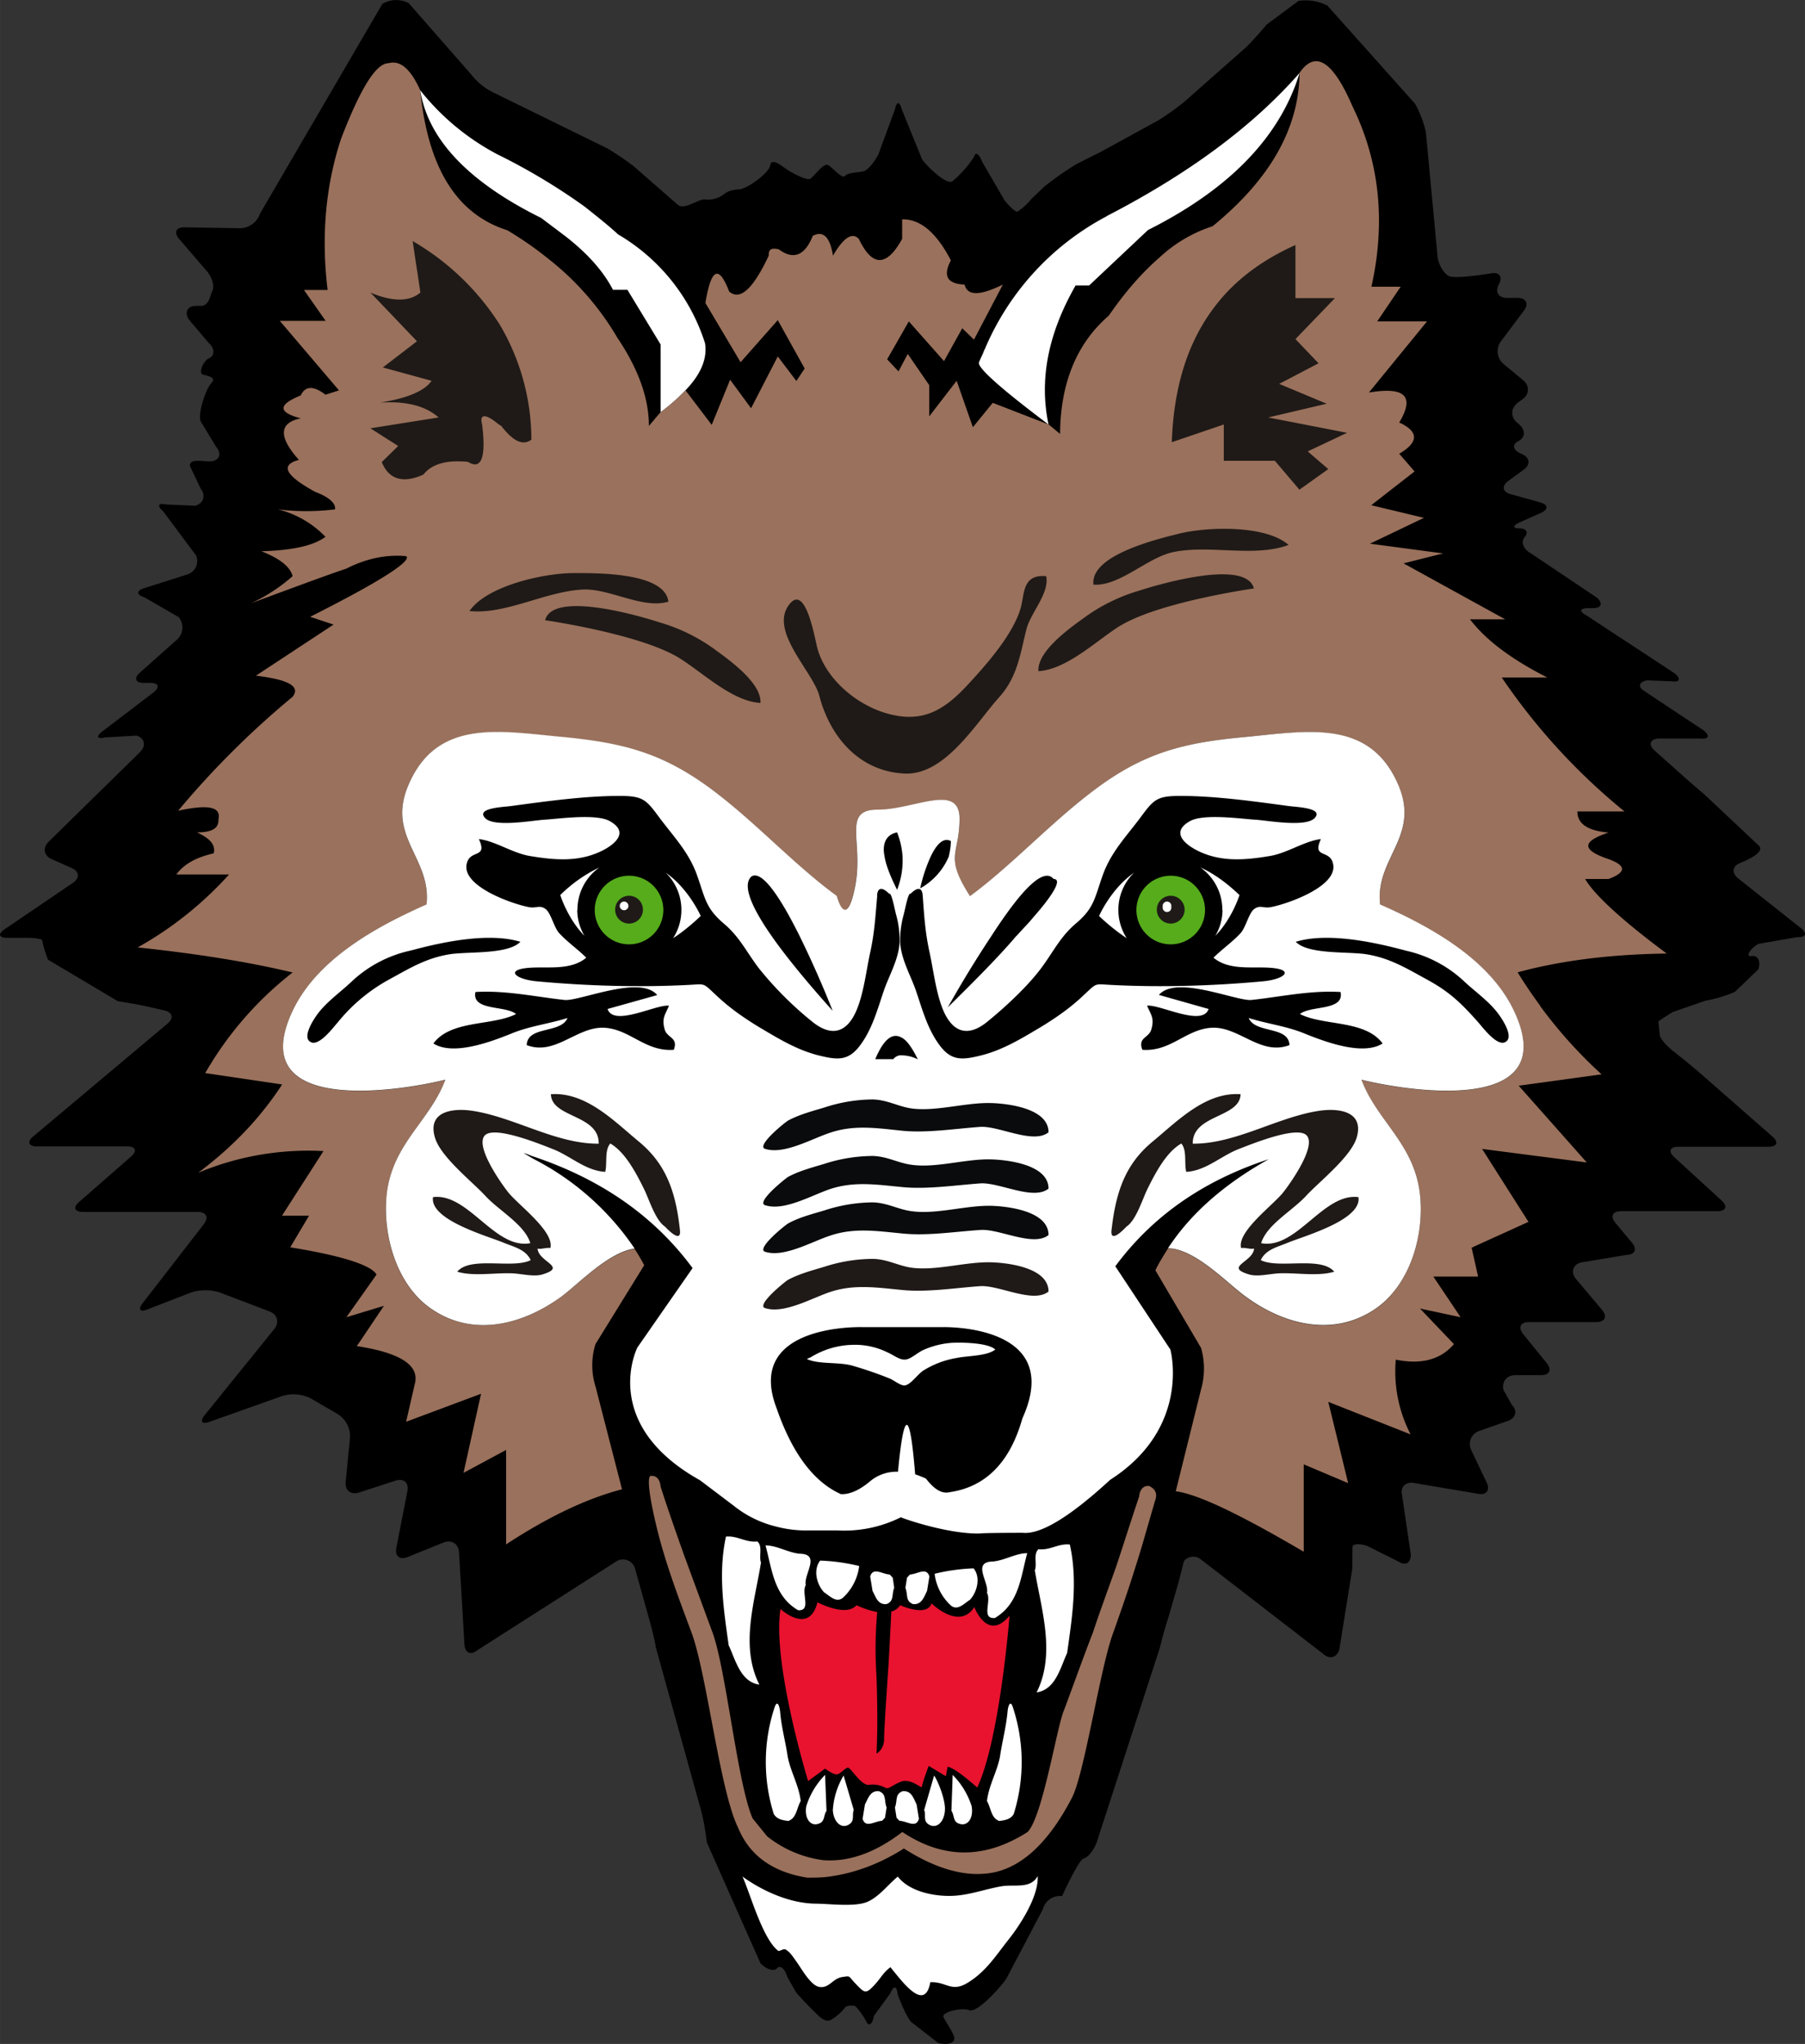 <svg xmlns="http://www.w3.org/2000/svg" width="960" height="1086.701" shape-rendering="geometricPrecision" text-rendering="geometricPrecision" image-rendering="optimizeQuality" fill-rule="evenodd" clip-rule="evenodd" viewBox="0 0 10 11.32"><rect x="0" y="0" width="10" height="11.32" fill="#333333" stroke="none"/><path d="M7.019.134c-.03.037-.082.095-.116.128L6.56.565a1.6 1.6 0 0 1-.14.1l-.325.178a7.954 7.954 0 0 0-.135.068 1.783 1.783 0 0 0-.175.123l-.071.068a.34.34 0 0 1-.077.07c-.01.003-.043-.026-.072-.063L5.442.897C5.425.853 5.405.839 5.398.866a.618.618 0 0 1-.12.137c-.03.027-.144-.082-.17-.122L4.996.606c-.012-.046-.028-.046-.038 0l-.092.25c-.022.042-.056.083-.077.091-.02.008-.09.007-.107.027s-.07-.048-.095-.06c-.025-.014-.081.069-.1.077-.02.008-.1-.033-.131-.055-.032-.022-.081-.063-.089-.02-.008.044-.126.129-.173.133 0 0-.05 0-.08.024a.15.15 0 0 1-.109.032c-.03-.007-.116.062-.15.029L3.51.92a1.712 1.712 0 0 0-.143-.097L2.741.516a.354.354 0 0 1-.13-.103L2.264.017a.15.15 0 0 0-.146.005l-.677 1.16a.119.119 0 0 1-.11.082l-.309-.005c-.047-.001-.06.028-.03.064l.15.174c.032.035.047.086.035.112-.013.025-.017.085-.064.085h-.026c-.048 0-.066.033-.042.074l.11.13c.035.031.037.07.003.086-.033.015-.061.085-.033.091.028.007.077.015.045.048-.031.033-.075.167-.058.211l.085.14c.031.036.021.072-.021.08-.043.007-.124-.021-.124.026l.06.127c.029.037.016.08-.03.094l-.16-.007c-.046-.01-.054.006-.018.038l.182.244a.078.078 0 0 1-.05.106L.8 3.257c-.046.014-.045.037 0 .051l.19.11a.09.09 0 0 1-.009.124l-.206.183c-.035.031-.025.057.022.057h.035c.047 0 .055.024.018.053l-.282.215c-.038.029-.031.044.015.034l.174-.01c.045.015.053.056.02.09l-.508.498c-.034.034-.026.077.017.096l.11.049c.044.019.047.057.007.083l-.377.256c-.04.027-.033.048.015.048h.108c.047 0 .086.007.085.014 0 .008.014.063.032.107l.387.23c.047.007.124.02.17.031l.087.02c.046.01.054.043.018.073l-.743.624c-.037.03-.028.056.02.056h.5c.047 0 .056.026.02.057l-.286.25c-.036.03-.027.056.021.056h.636c.047 0 .062.03.033.068l-.337.435c-.03.037-.017.054.027.036l.237-.092a.26.26 0 0 1 .161-.001l.276.105c.044.017.056.06.026.098l-.384.475c-.03.037-.018.054.027.038l.403-.143a.214.214 0 0 1 .157.014l.15.087a.146.146 0 0 1 .067.13l-.024.245c-.005.047.029.074.074.059l.203-.066c.045-.014.074.012.065.058l-.061.313c-.01.047.019.07.063.052l.198-.08c.045-.018.083.007.086.054l.03.51c.003.048.036.062.072.032l.775-.495a.07.07 0 0 1 .1.05l.074.264c.013.045.032.12.04.168l.252.908c.012.046.025.123.03.17l.297.669c.033.034.074.047.092.028.018-.02.043.002.057.048l.048.085c.031.036.085.092.12.125 0 0 .042.048.076.026a.268.268 0 0 0 .075-.066c.007-.014.047-.013.056-.009.01.005.049.058.063.087.014.028.033.014.042-.033l.091-.125c.018-.045.036-.042.04.006 0 0 .043.118.075.153l.149.116c.045.013.086.004.09-.021.005-.024-.051-.098-.06-.123-.01-.026.1-.054.144-.037.044.017.18-.136.205-.176l.202-.384a.098.098 0 0 1 .106-.072s.092-.201.119-.208c.027-.007.06-.05.075-.096l.348-1.072c.011-.047.032-.122.047-.167l.055-.19.03-.117c.003-.017.047-.044.088-.02l.684.528c.035.033.076.022.09-.023l.072-.448.001-.12c0-.018.037-.021.082-.006l.172.086c.04.026.07.008.069-.04l-.048-.325c-.012-.046.017-.077.064-.07l.357.06c.046.009.068-.02.047-.063l-.085-.179c-.02-.043 0-.09.044-.106l.16-.056c.044-.016.053-.056.02-.09l-.045-.08c-.012-.045.017-.083.065-.083h.143c.047 0 .061-.03.031-.067l-.13-.16c-.03-.037-.016-.067.032-.067h.373c.048 0 .062-.03.032-.067l-.145-.172c-.03-.036-.018-.078.027-.091l.253-.042c.047-.001.061-.032.03-.068l-.09-.108c-.032-.036-.018-.066.03-.066h.534c.047 0 .058-.027.023-.059l-.262-.24c-.035-.032-.025-.058.022-.058h.5c.048 0 .057-.026.021-.057l-.403-.353a4.055 4.055 0 0 0-.134-.11s-.084-.063-.087-.102l-.007-.072c0-.001.038-.027.079-.052l.182-.063a.725.725 0 0 0 .163-.049l.13-.125c.014-.046-.004-.079-.04-.073-.036.005-.001-.047.042-.068l.214-.037c.048.002.056-.02.019-.05l-.347-.275c-.037-.03-.033-.068.01-.085.041-.017.138-.06.106-.095L9.443 4.4a5.188 5.188 0 0 1-.13-.113l-.147-.131c-.035-.032-.025-.062.022-.066h.232c.047.005.055-.016.018-.045l-.324-.215c-.041-.024-.037-.052.01-.062l.135.005c.047.007.056-.012.02-.043l-.49-.322c-.042-.022-.037-.04.01-.04h.026c.048 0 .057-.026.022-.058l-.365-.245c-.042-.023-.058-.063-.035-.09.022-.027.009-.049-.03-.049-.04 0-.036-.016.007-.035l.112-.05c.044-.02.042-.046-.004-.059l-.162-.045c-.046-.012-.052-.046-.013-.074l.085-.062c.038-.028.034-.067-.01-.086l-.008-.004c-.043-.019-.048-.05-.01-.069.037-.02.038-.06.002-.092l-.012-.01c-.036-.032-.034-.08.004-.109l.027-.02c.039-.027.04-.075.004-.105l-.11-.091a.092.092 0 0 1-.014-.124l.128-.171c.028-.038.012-.07-.035-.07h-.059c-.047 0-.068-.033-.045-.075.023-.042.003-.07-.044-.061 0 0-.202.034-.235.014-.033-.02-.061-.074-.062-.122L7.9.735a.572.572 0 0 0-.06-.16L7.354.031a.266.266 0 0 0-.16-.026L7.02.134z"/><path fill="#9A715C" d="M8.533 5.57a2.57 2.57 0 0 1-.125-.185c.246-.067.523-.1.826-.104-.253-.188-.402-.327-.452-.413h.13c.099-.037.099-.074 0-.11-.15-.05-.15-.098 0-.147-.115-.01-.173-.048-.173-.117H9a3.454 3.454 0 0 1-.68-.742h.252c-.199-.101-.34-.207-.428-.322h.195l-.563-.31.219-.055-.405-.054.299-.143-.292-.07.24-.187-.085-.098c.109-.064.109-.123 0-.173.087-.145.033-.2-.168-.166l.322-.394H7.63l.13-.192h-.162c.08-.359.045-.692-.104-.997C7.385.338 7.288.276 7.2.403c-.004.31-.164.59-.482.85a.782.782 0 0 0-.294.173c-.097.084-.19.19-.281.322-.177.153-.268.372-.27.655l-.063-.052-.31-.12-.11.135-.09-.257-.152.197v-.173l-.119-.173-.051.097-.063-.067.12-.21L5.23 2l.101-.182.065.063.16-.305c-.128.063-.197.063-.212 0-.097-.004-.121-.048-.076-.134-.08-.154-.17-.23-.27-.227v.108c-.086.156-.166.156-.24 0-.037-.039-.086-.006-.143.093-.017-.104-.054-.14-.112-.11-.043.108-.106.136-.188.075-.041-.01-.058 0-.056.035-.087.184-.158.25-.219.199-.058-.15-.1-.13-.132.063l.195.328.206-.233.149.268-.046.069-.103-.136-.148.287-.116-.158-.102.25-.145-.191c-.039.039-.082.08-.138.12l-.065.077c0-.156-.06-.318-.175-.489a1.555 1.555 0 0 0-.385-.439 1.915 1.915 0 0 0-.225-.156C2.53 1.186 2.371.931 2.328.5 2.276.384 2.218.332 2.153.35c-.07 0-.156.139-.264.42-.086.261-.11.542-.074.836h-.131l.12.171H1.55l.328.385-.075.024c-.067-.052-.113-.048-.137.004-.127.052-.127.093 0 .127-.12.024-.125.102-.01.23-.106.028-.076.086.09.177.08.03.115.065.11.097a1.288 1.288 0 0 1-.317 0 .545.545 0 0 1 .264.152c-.067.05-.184.075-.355.08.102.04.16.086.173.138a.953.953 0 0 1-.23.15c.293-.109.466-.172.526-.191.11-.056.22-.08.333-.07.035.025-.142.14-.532.336l.13.043-.43.283c.18.022.248.059.203.117a4.872 4.872 0 0 0-.634.631c.167-.036.24-.023.223.05.002.046-.034.07-.119.07.074.034.104.07.093.116-.097.022-.166.06-.207.117h.292a1.984 1.984 0 0 1-.506.404c.328.035.614.08.858.139a1.91 1.91 0 0 0-.484.557l.426.063c-.115.177-.266.34-.465.489a1.58 1.58 0 0 1 .694-.12l-.23.358h.15l-.104.175c.292.047.45.1.478.151l-.167.236.208-.063-.15.223c.245.038.351.108.32.214l-.047.205.415-.155-.097.438.236-.127v.523c.231-.151.443-.253.642-.305l-.147-.57a.393.393 0 0 1 0-.234l.27-.437a1.18 1.18 0 0 0-.053-.09c-.144.018-.308.192-.406.264-.206.151-.48.23-.717.071-.195-.131-.273-.404-.252-.625.027-.289.24-.416.326-.646-.31.075-1.105.18-.849-.375.135-.293.469-.474.745-.596.028-.256-.221-.373-.102-.657.157-.375.507-.303.852-.27.36.033.58.094.868.319.228.177.429.396.655.562 0 0 .05.201.1-.05.051-.253-.075-.429.127-.429.201 0 .453-.151.453.05 0 .202-.087.202.058.429.226-.166.427-.385.655-.562.288-.225.508-.286.867-.32.346-.032.695-.104.853.271.118.284-.13.401-.103.657.277.122.61.303.745.596.256.555-.539.45-.848.375.085.23.298.357.325.646.021.22-.057.494-.252.625-.236.16-.51.08-.716-.07-.104-.077-.28-.265-.429-.268-.025.04-.05.08-.07.121l.253.43a.415.415 0 0 1 0 .23l-.14.564c.127.017.363.132.709.335v-.484l.246.104-.11-.45.456.18a.757.757 0 0 1-.082-.414c.14.029.249 0 .322-.086l-.188-.197.225.048-.151-.225h.248l-.036-.16.315-.143-.257-.404.58.075-.377-.425.459-.063a2.57 2.57 0 0 1-.34-.378z"/><path fill="#fff" d="M7.616 7.251c.195-.131.273-.404.252-.625-.027-.289-.24-.416-.325-.646.31.075 1.104.18.848-.375-.135-.293-.468-.474-.745-.596-.028-.256.221-.373.103-.657-.158-.375-.507-.303-.853-.27-.36.033-.579.094-.867.319-.228.177-.43.396-.655.562-.145-.227-.058-.227-.058-.429 0-.201-.252-.05-.453-.05-.202 0-.076.176-.126.428s-.101.05-.101.05c-.226-.165-.427-.384-.655-.561-.289-.225-.509-.286-.868-.32-.345-.032-.695-.104-.852.271-.119.284.13.401.102.657-.276.122-.61.303-.745.596-.256.555.539.45.849.375-.085.23-.299.357-.326.646-.02.22.057.494.252.625.237.16.511.08.717-.07.098-.073.262-.247.406-.266a1.502 1.502 0 0 0-.561-.497l-.054-.032c.017.004.03.01.048.017.382.127.676.333.888.62l-.306.44s-.213.422.347.735l.188.142a.6.6 0 0 0 .236.115.642.642 0 0 0 .173.021h.166a.702.702 0 0 0 .35-.073c.01.006.256.093.437.09.018-.004.238-.004.238-.004.098.01.258-.085.484-.293.453-.29.334-.722.334-.722l-.305-.461c.205-.277.486-.474.85-.593-.245.137-.432.3-.558.493.15.003.325.191.429.267.205.151.48.23.716.071z"/><path fill="#1F1A17" d="M2.76 2.349l.016.009c.067.086.12.112.168.077A1.258 1.258 0 0 0 2.77 1.8a1.41 1.41 0 0 0-.484-.465l.043.285c-.06.052-.156.052-.277 0l.258.27-.189.145.27.074c-.04.058-.138.097-.287.121.143-.01.253.017.326.082l-.378.06.154.098-.091.089c.039.097.119.12.231.069.046-.058.126-.082.247-.07.073.046.101-.023.078-.207-.016-.058.017-.063.09-.002zM7.177 1.65v-.293c-.179.08-.326.188-.432.322-.16.199-.242.454-.253.77l.288-.098v.201h.283l.136.16.16-.114-.114-.098.218-.103-.437-.085.324-.076-.263-.11.218-.114-.128-.134.219-.227h-.219z"/><path d="M2.292 5.26l-.024.006a.69.69 0 0 0-.325.175c-.058.054-.128.104-.177.166-.023.029-.099.14-.043.165.047.022.124-.083.15-.112a.953.953 0 0 1 .284-.236c.11-.06.2-.116.328-.138.1-.018.327.003.398-.07-.17-.052-.419-.002-.591.044zM5.632 5.183c.034-.038.067-.071.093-.103.123-.14.157-.212.112-.212-.052-.063-.166.04-.344.315a6.323 6.323 0 0 0-.242.396c.16-.158.288-.287.38-.396zM5.257 4.74a.368.368 0 0 0 .011-.082c-.038-.02-.075.01-.11.082a.865.865 0 0 0-.06.18.365.365 0 0 0 .16-.18zM5 4.74a.437.437 0 0 0-.03-.13c-.058.011-.084.059-.07.13.007.048.031.11.07.188A.445.445 0 0 0 5 4.74zM4.432 5.188c-.128-.258-.219-.368-.27-.333-.076.073.073.322.451.743a5.7 5.7 0 0 0-.181-.41zM4.983 5.845a.202.202 0 0 1 .102.022c-.033-.067-.063-.108-.091-.121-.052-.029-.1.013-.145.12h.1a.058.058 0 0 1 .034-.021zM5.018 7.564c.14-.08.304-.089.501-.037-.248.037-.415.11-.501.214-.002.005-.002.005-.007.006a.751.751 0 0 0-.53-.22c.139-.08.318-.069.537.037z"/><path fill="#fff" d="M5.454 1.936c-.008.024-.02.045-.03.07-.013.027.115.142.385.345-.052-.246-.004-.501.15-.77h.075l.326-.307c.45-.226.731-.514.84-.87-.254.29-.608.555-1.069.793-.004.004-.004.004-.006.004a1.485 1.485 0 0 0-.67.735zM3.128 1.305c.13.1.216.2.268.3h.08l.184.303v.374c.056-.041.1-.082.138-.121.087-.09.121-.177.108-.26a1.076 1.076 0 0 0-.482-.603c-.056-.052-.119-.101-.184-.153a3.406 3.406 0 0 0-.484-.29A1.343 1.343 0 0 1 2.328.5c.043.27.264.506.67.707l.13.098z"/><path fill="#9A715C" d="M3.681 8.615c.044.144.098.287.15.426.086.233.156.874.258 1.081.064.156.194.247.384.277.035 0 .07 0 .106-.004.14-.017.28-.065.42-.152l.008-.006c.163.104.312.151.446.14.184-.012.348-.155.486-.421.07-.136.157-.725.229-.915.039-.11.082-.232.123-.364.037-.114.071-.24.11-.371.011-.035 0-.059-.034-.076-.03-.004-.052.017-.056.058-.046.136-.087.268-.128.39-.045.127-.09.248-.128.363-.06.155-.112.302-.16.43-.039.086-.118.59-.202.675-.236.151-.467.151-.694 0-.15.115-.296.167-.439.156a.632.632 0 0 1-.31-.132l-.081-.1c-.085-.2-.146-.824-.222-1.03l-.155-.421c-.046-.13-.091-.257-.132-.385-.004-.043-.024-.063-.056-.06-.035.017.039.322.077.44z"/><path fill="#1F1A17" d="M4.24 7.245c.105.033.26-.057.36-.09.136-.045.266-.023.405-.01.137.012.286-.012.425-.022.104-.007.294.098.379.03 0-.138-.242-.16-.318-.162-.14-.004-.304.048-.44.03-.073-.01-.133-.047-.214-.049a.881.881 0 0 0-.271.044c-.067.02-.139.039-.2.072-.012.006-.18.14-.127.157z"/><path fill="#0A0B0C" d="M4.24 6.933c.105.033.26-.058.36-.09.136-.046.266-.024.405-.011.137.013.286-.011.425-.02.104-.009.294.096.379.028 0-.138-.242-.16-.318-.162-.14-.003-.304.049-.44.03-.073-.009-.133-.046-.214-.049a.883.883 0 0 0-.271.045c-.067.02-.139.038-.2.072-.012.006-.18.14-.127.157z"/><path fill="#0A0B0C" d="M4.24 6.675c.105.034.26-.057.36-.09.136-.045.266-.023.405-.01.137.012.286-.011.425-.021.104-.008.294.097.379.029 0-.138-.242-.16-.318-.162-.14-.004-.304.049-.44.03-.073-.009-.133-.046-.214-.049a.885.885 0 0 0-.271.044c-.067.02-.139.039-.2.072-.012.007-.18.14-.127.157zM4.24 6.363c.105.033.26-.058.36-.09.136-.046.266-.024.405-.01.137.012.286-.012.425-.022.104-.007.294.098.379.03 0-.138-.242-.16-.318-.162-.14-.004-.304.048-.44.03-.073-.01-.133-.047-.214-.05a.879.879 0 0 0-.271.045c-.067.02-.139.039-.2.072-.012.006-.18.14-.127.157z"/><path fill="#1F1A17" d="M6.158 6.813c.024-.213.077-.366.227-.49.14-.116.294-.276.488-.263-.003.132-.267.111-.265.274.24.002.472-.15.707-.183.103-.014.242.004.202.147-.031.108-.207.245-.28.324-.076.083-.219.16-.25.263.196.037.344-.28.539-.255.02.126-.3.215-.39.252-.054.023-.124.037-.151.097.1.05.333-.024.407.064-.09.027-.207.005-.305.009-.05.002-.116.02-.164.007-.146-.043.019-.068.025-.144-.02.005-.051-.007-.072-.003-.024-.091.179-.239.233-.308.039-.049.186-.256.13-.316-.054-.056-.314.052-.377.076-.098.038-.181.12-.29.126-.012-.05.005-.118-.027-.157-.083.047-.143.162-.185.246-.031.061-.064.178-.12.215 0 0-.091.101-.082.019zM3.767 6.813c-.023-.213-.077-.366-.227-.49-.14-.116-.294-.276-.488-.263.004.132.267.111.265.274-.24.002-.472-.15-.707-.183-.103-.014-.242.004-.201.147.03.108.206.245.279.324.076.083.219.16.25.263-.196.037-.344-.28-.539-.255-.02.126.301.215.39.252.055.023.124.037.151.097-.1.05-.333-.024-.407.064.09.027.207.005.305.009.05.002.116.02.164.007.146-.043-.018-.068-.024-.144.02.005.05-.007.071-.003.024-.091-.178-.239-.233-.308-.039-.049-.186-.256-.13-.316.055-.056.315.052.377.076.098.038.181.12.29.126.012-.05-.005-.118.028-.157.082.047.142.162.184.246.031.061.064.178.12.215 0 0 .091.101.082.019zM4.539 3.853c.058.223.217.418.47.431.226.013.398-.28.527-.423.1-.111.116-.237.15-.374.023-.093.13-.202.11-.296-.13-.011-.119.09-.14.172-.041.149-.192.319-.297.432-.133.143-.253.211-.446.156-.184-.053-.355-.21-.39-.384-.02-.09-.069-.329-.152-.217-.11.146.133.37.168.503zM3.756 3.64c.129.077.298.245.457.253.007-.113-.18-.243-.261-.302a.98.98 0 0 0-.298-.144c-.091-.03-.59-.18-.634-.012 0 0 .515.074.736.205z"/><path fill="#1F1A17" d="M3.18 3.174c-.16-.001-.481.068-.579.21.203.021.424-.111.632-.119.148-.005.33.11.47.067-.02-.164-.404-.158-.523-.158zM6.526 2.957c.155-.04.484-.052.613.061-.19.071-.438-.003-.641.04-.145.032-.294.189-.44.18-.02-.163.353-.252.468-.281zM6.21 3.463c-.128.078-.297.245-.457.254-.007-.113.18-.243.262-.302a.982.982 0 0 1 .297-.144c.092-.03.59-.18.635-.012 0 0-.516.073-.736.204z"/><path d="M3.641 5.511c-.095-.114-.432.036-.514.027-.164-.018-.324-.054-.493-.044-.022.106.166.073.225.122-.132.067-.36.031-.458.163.11.07.32-.01.43-.054.1-.042.207-.054.313-.087-.037.088-.222.042-.226.15.158.061.278-.104.43-.096.143.008.227.134.385.122.026-.07-.038-.064-.051-.114-.017-.062.003-.079.024-.13-.068-.01-.307.119-.34.018l.275-.077zM7.179 5.216c.07.073.298.052.397.07.128.022.218.078.328.138.124.067.19.13.284.236.026.029.103.134.15.112.056-.026-.02-.136-.043-.165-.048-.062-.118-.112-.177-.166a.689.689 0 0 0-.325-.175L7.77 5.26c-.173-.046-.422-.096-.591-.044zM6.42 5.511c.095-.114.432.036.514.027.165-.018.324-.054.493-.044.022.106-.166.073-.225.122.132.067.36.031.458.163-.11.07-.32-.01-.43-.054-.1-.042-.207-.054-.312-.087.037.088.221.042.226.15-.16.061-.279-.104-.431-.096-.143.008-.227.134-.384.122-.027-.07.037-.064.05-.114.017-.062-.002-.079-.024-.13.068-.01.307.119.341.018L6.42 5.51z"/><path d="M4.86 4.96c-.01.114-.015.206-.039.315-.024.108-.041.279-.102.37-.064.096-.148.072-.222.011a1.94 1.94 0 0 1-.294-.295c-.068-.09-.106-.173-.193-.246-.101-.086-.103-.14-.148-.267-.048-.135-.137-.221-.22-.335-.065-.087-.086-.105-.21-.105-.193 0-.408.03-.6.056-.042.006-.196.01-.145.066.048.053.256.015.325.01.076-.004.29-.036.367.008.108.061.028.128-.044.164-.128.063-.26.052-.398.029-.098-.016-.192-.083-.284-.094.051.112-.052.053-.068.14-.024.125.262.222.346.237.04.008.057-.014.091.01.03.021.047.103.076.134.046.05.102.088.15.136-.083.069-.202.05-.302.055-.156.008-.094.065.03.076.272.025.56.034.834.02.102-.005.08-.015.161.06.071.067.147.12.232.172.113.067.215.13.34.16.096.023.158.03.223-.059.065-.087.094-.193.128-.294.03-.09.084-.177.09-.275a.524.524 0 0 0-.02-.155c-.01-.04-.025-.123-.038-.114 0 0-.061-.067-.067.01zM5.112 4.96c.008.114.014.206.038.315.024.108.041.279.102.37.064.096.148.072.221.011.098-.08.22-.193.296-.295.067-.09.105-.173.191-.246.102-.086.104-.14.149-.267.048-.135.137-.221.22-.335.065-.087.086-.105.21-.105.193 0 .408.03.6.056.042.006.196.01.145.066-.048.053-.256.015-.325.01-.076-.004-.29-.036-.367.008-.108.061-.028.128.044.164.128.063.26.052.398.029.098-.016.192-.083.284-.094-.051.112.052.053.068.14.024.125-.262.222-.346.237-.04.008-.057-.014-.091.01-.03.021-.047.103-.076.134-.046.05-.102.088-.15.136.083.069.202.05.302.055.156.008.094.065-.03.076-.272.025-.56.034-.834.02-.102-.005-.08-.015-.161.06-.071.067-.147.12-.232.172-.113.067-.215.13-.34.16-.096.023-.158.03-.223-.059-.065-.087-.094-.193-.128-.294-.03-.09-.084-.177-.09-.275a.532.532 0 0 1 .02-.155c.01-.04.025-.123.038-.114 0 0 .061-.067.067.01z"/><path fill="#fff" d="M4.422 8.918c.075.004.016-.095.042-.139-.013-.06.086-.172-.033-.174-.066-.006-.125-.046-.19-.046.036.13.045.28.181.359zM4.563 8.817c.033.02.073.068.113.026a.286.286 0 0 0 .084-.17 1.067 1.067 0 0 0-.216-.03c-.04.05-.02.13.02.174zM4.946 8.738l-.017-.018c-.042-.002-.092-.043-.108.011l.013.08c.018.033.029.077.077.073.044-.016.028-.053.043-.09l-.008-.056zM5.025 8.738l.016-.018c.042-.002.092-.043.108.011l-.013.08c-.017.033-.029.077-.077.073-.044-.016-.028-.053-.043-.09l.009-.056zM4.903 10.067l-.016.017c-.042.002-.092.043-.108-.011l.013-.08c.018-.033.029-.077.077-.073.044.016.028.053.043.09l-.009.057zM4.967 10.067l.016.017c.043.002.092.043.108-.011l-.013-.08c-.017-.033-.028-.077-.077-.073-.044.016-.028.053-.043.09l.009.057zM5.536 10.085c-.046-.016-.046-.074-.068-.11.01-.088.056-.162.072-.246.012-.083.034-.163.042-.249.002-.028.014-.067.028-.029a.964.964 0 0 1 .006.596c-.018.03-.05.034-.08.038zM4.367 10.085c.047-.016.047-.074.069-.11-.01-.088-.056-.162-.072-.246-.012-.083-.035-.163-.042-.249-.003-.028-.014-.067-.029-.029a.963.963 0 0 0-.006.596c.019.03.05.034.08.038zM4.207 9.33c-.105-.015-.132-.137-.17-.218-.028-.198-.059-.401-.015-.602.064-.006.108.034.174.027.031.028.007.08.02.117-.035.218-.117.462-.009.676zM5.51 8.961c-.075.005-.016-.094-.042-.139.013-.06-.086-.172.033-.174.066-.006.126-.046.19-.046-.036.13-.044.28-.181.36zM5.374 8.86c-.033.02-.072.068-.112.026a.284.284 0 0 1-.084-.17c.068-.017.148-.028.216-.03.04.05.02.13-.02.174zM5.742 9.373c.106-.015.132-.136.17-.218.028-.198.06-.4.015-.601-.064-.007-.108.033-.174.026-.03.029-.006.08-.02.117.036.218.117.462.01.676z"/><path d="M5.664 7.856c-.067.238-.199.378-.402.408-.045.011-.087-.017-.132-.075a.579.579 0 0 0-.06-.024c-.042-.529-.082-.153-.095-.014a.227.227 0 0 0-.15.049c-.06.051-.115.077-.166.075-.15-.067-.27-.225-.357-.477-.18-.472.48-.448.48-.448h.435s.687-.023.447.506z"/><path fill="#fff" d="M3.775 5.04a.287.287 0 0 1-.046.156c.048-.031.099-.072.153-.123 0 0-.065-.15-.194-.24a.287.287 0 0 1 .087.207zM3.199 5.04c0-.098.048-.184.122-.236a.79.79 0 0 0-.217.153s.04.13.134.226a.286.286 0 0 1-.04-.143z"/><path fill="#56AC1B" d="M3.675 5.04a.19.19 0 1 0-.38 0 .19.19 0 0 0 .38 0z"/><path fill="#1F1A17" d="M3.562 5.038a.077.077 0 1 0-.154 0 .077.077 0 0 0 .154 0z"/><path fill="#fff" d="M3.481 5.022a.024.024 0 1 0-.047 0 .024.024 0 0 0 .047 0zM6.196 5.04c0 .057.017.11.046.156a1.144 1.144 0 0 1-.153-.123s.065-.15.194-.24a.287.287 0 0 0-.087.207zM6.772 5.04a.287.287 0 0 0-.122-.236c.067.03.139.079.217.153 0 0-.04.13-.134.226a.285.285 0 0 0 .04-.143z"/><path fill="#56AC1B" d="M6.296 5.04a.19.19 0 1 1 .38 0 .19.19 0 0 1-.38 0z"/><path fill="#1F1A17" d="M6.409 5.038a.077.077 0 1 1 .154 0 .077.077 0 0 1-.154 0z"/><path fill="#fff" d="M6.442 5.022a.024.024 0 1 1 .047 0 .024.024 0 1 1-.047 0zM4.114 10.394c.043.095.11.342.197.41.007.005.03-.014.042-.007.025.016.035.033.058.065.028.038.078.132.127.142.056.01.075-.048.13-.055.047-.007.03-.006.072.037.051.053.056.062.112-.001.032-.036.041-.06.081-.09.062.074.19.255.221.083.093-.004.116.061.212 0 .1-.063.152-.149.223-.238.067-.085.166-.24.16-.35-.04.074-.13.044-.202.057-.086.015-.16.043-.245.051-.106.01-.26-.016-.328-.105-.053.043-.108.117-.174.142-.07.026-.201.009-.276.008-.216 0-.41-.15-.41-.15zM4.571 9.83a.428.428 0 0 0-.104.173c-.012.067.023.116.071.096.033-.011.024-.047.041-.07l-.008-.199zM4.674 9.833a.425.425 0 0 0-.06.193c.005.068.05.107.093.076.029-.02.012-.051.023-.078l-.056-.19zM5.278 9.83a.43.43 0 0 1 .105.173c.012.067-.023.116-.072.096-.032-.011-.023-.047-.04-.07l.007-.199zM5.175 9.833c.021.03.064.135.06.193-.004.068-.05.107-.093.076-.028-.02-.011-.051-.022-.078l.055-.19zM4.471 7.527c.065.03.174.015.25.036.069.02.137.043.204.07.023.008.06.039.084.04.033 0 .069-.056.104-.081a.504.504 0 0 1 .186-.071c.06-.013.17-.01.215-.047-.04-.038-.186-.04-.242-.037a.468.468 0 0 0-.153.038c-.03.012-.066.046-.094.053-.036.01-.07-.022-.11-.039a.405.405 0 0 0-.191-.041.463.463 0 0 0-.231.068l-.022.01z"/><path fill="#E9132F" d="M5.398 8.9c-.084.132-.237-.02-.237-.02-.026.078-.174.01-.174.01a.082.082 0 0 1-.049.035c-.004.081-.015.304-.02.36-.004.068-.02.29-.02.347 0 .058-.042.08-.042.08s.01-.148 0-.427a2.279 2.279 0 0 1 .004-.357.478.478 0 0 1-.115-.038c-.058.068-.216-.016-.216-.016-.047.184-.205.037-.205.037-.047.3.153.953.153.953l.094-.069s.042.032.064.032c.02 0 .047-.037.063-.037s.073.1.116.095a.144.144 0 0 1 .089.015c.021.011.026-.005.084-.031.058-.026.121.042.121.026 0-.016.037-.115.037-.115l.095.057.01-.052c.043.005.164.115.164.115.126-.268.179-.952.179-.952-.122.147-.195-.047-.195-.047z"/></svg>